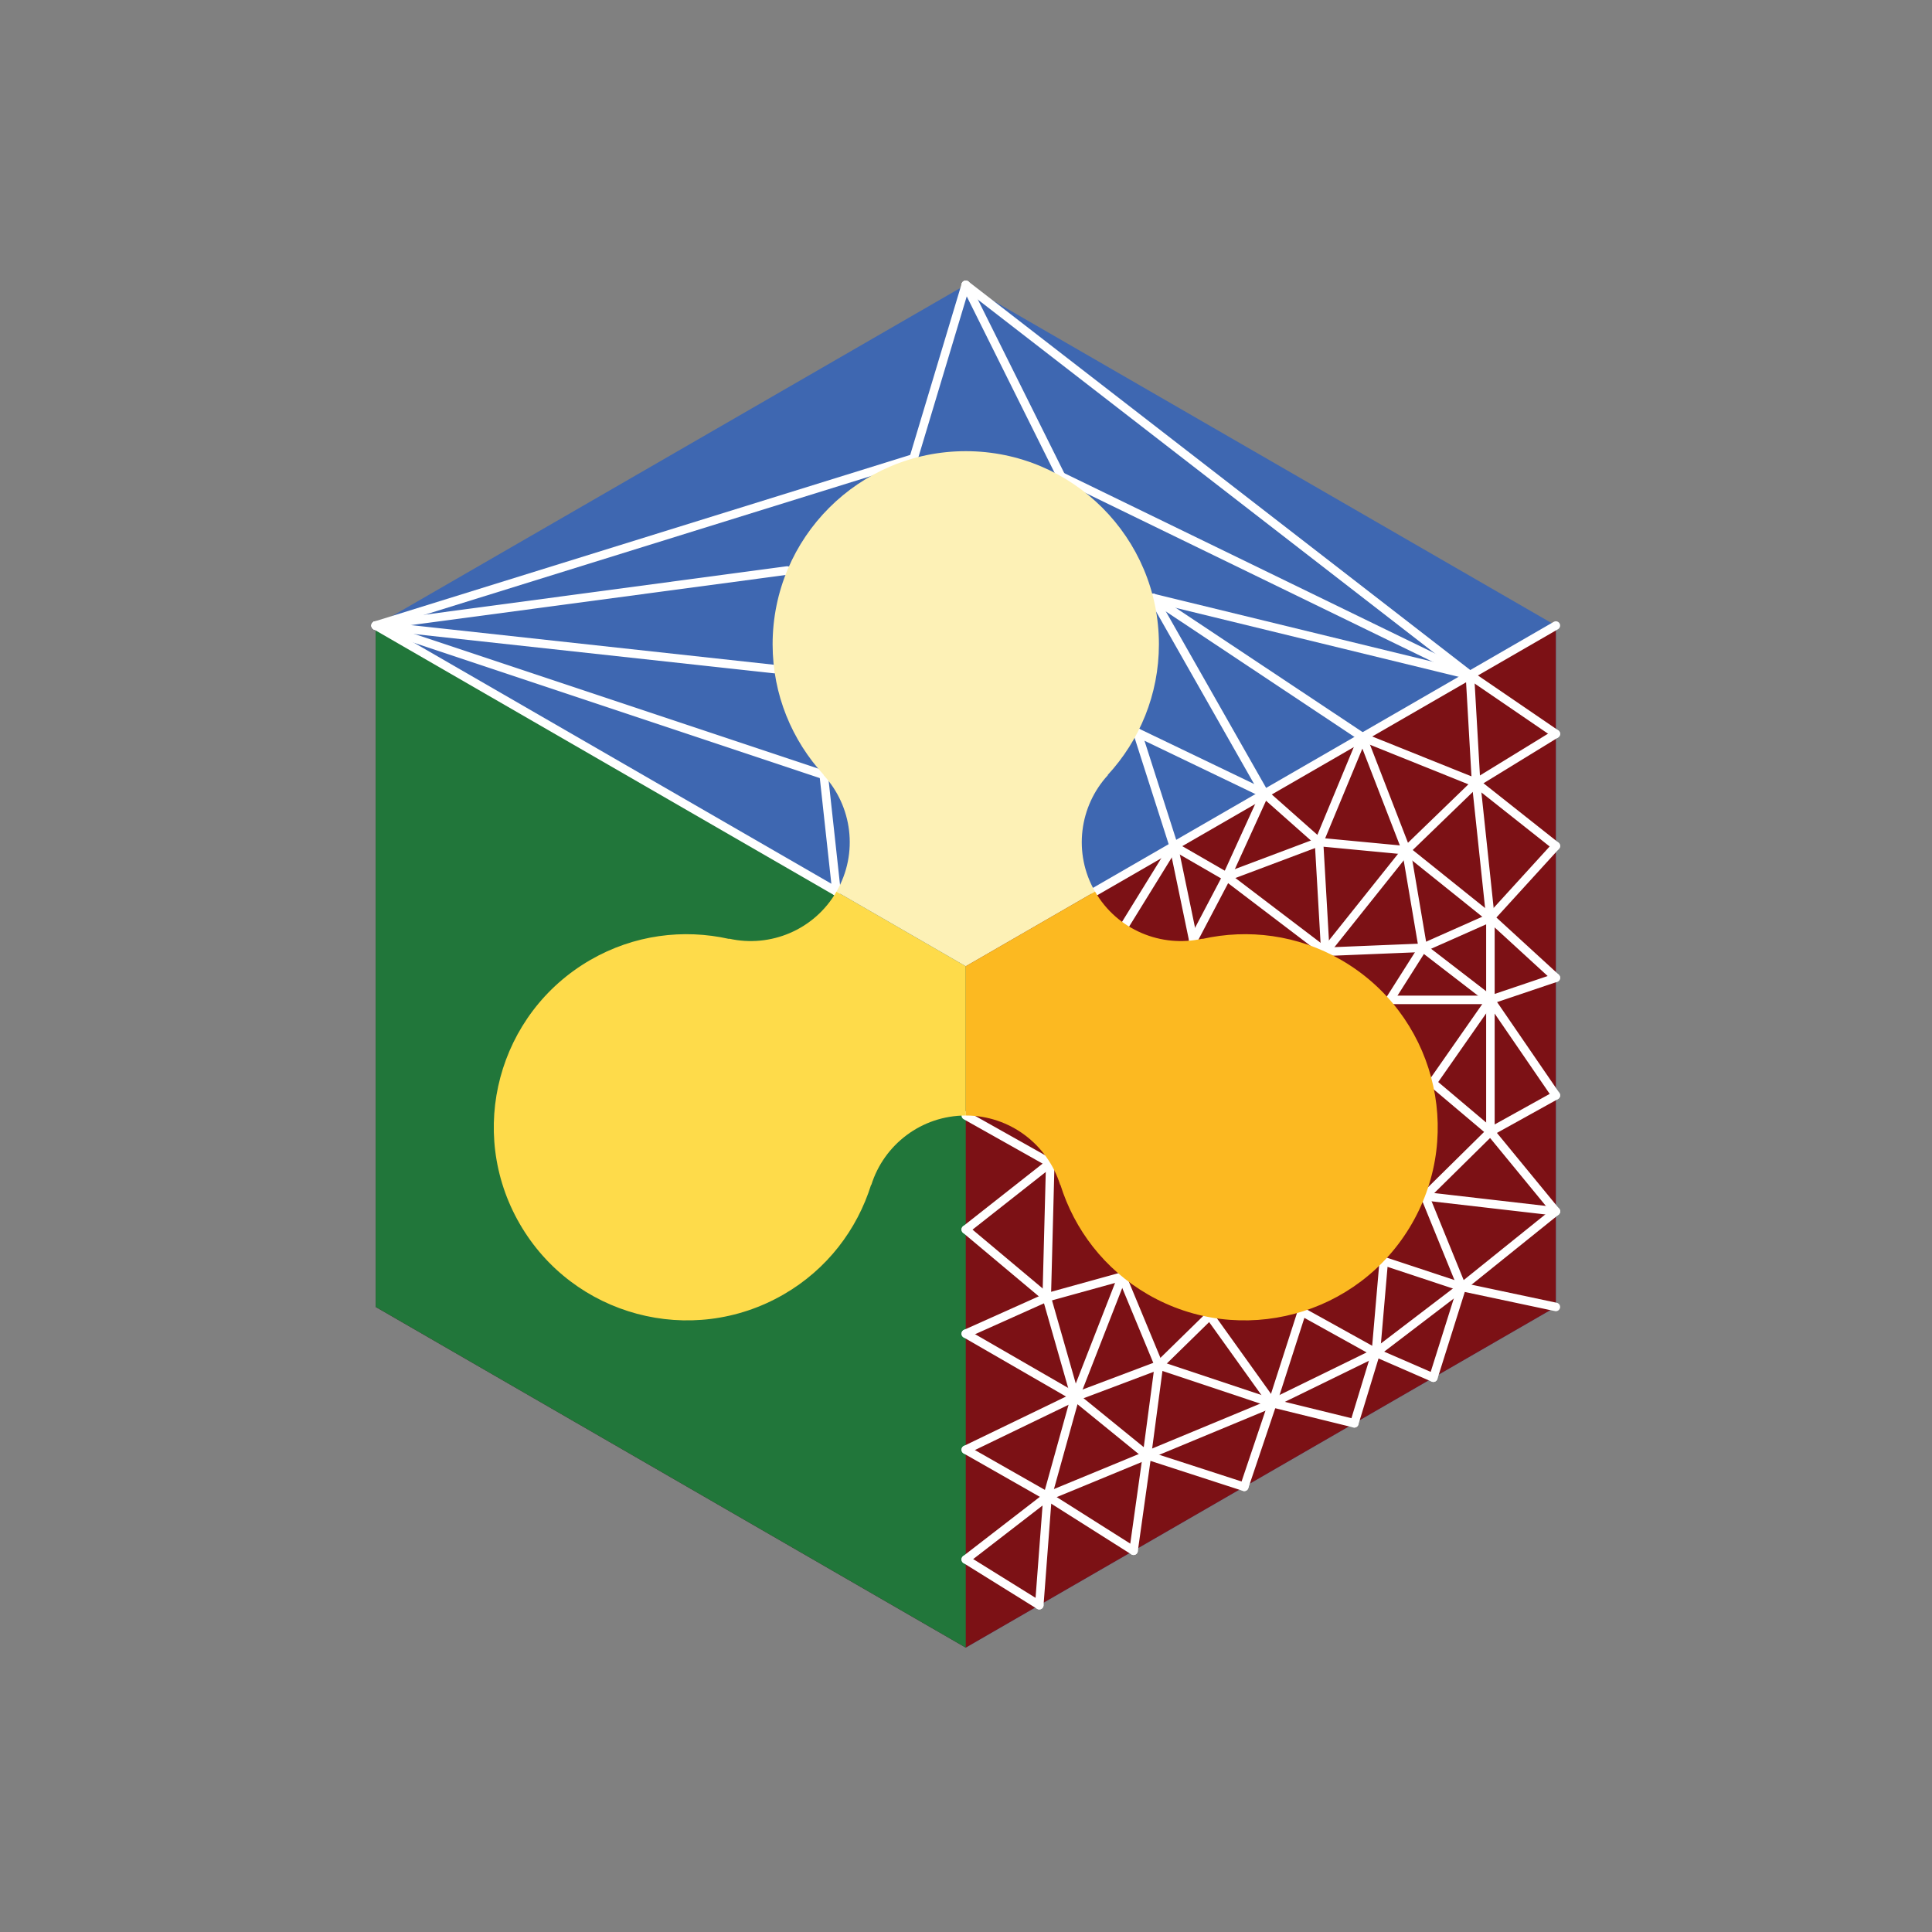 <?xml version="1.0" encoding="UTF-8" standalone="no"?>
<!-- Created with Inkscape (http://www.inkscape.org/) -->

<svg
   xmlns:dc="http://purl.org/dc/elements/1.1/"
   xmlns:cc="http://creativecommons.org/ns#"
   xmlns:rdf="http://www.w3.org/1999/02/22-rdf-syntax-ns#"
   xmlns:svg="http://www.w3.org/2000/svg"
   xmlns="http://www.w3.org/2000/svg"
   xmlns:sodipodi="http://sodipodi.sourceforge.net/DTD/sodipodi-0.dtd"
   xmlns:inkscape="http://www.inkscape.org/namespaces/inkscape"
   version="1.1"
   id="svg2"
   xml:space="preserve"
   width="226.772"
   height="226.772"
   viewBox="0 0 226.772 226.772"
   sodipodi:docname="basemesh_logo.svg"
   inkscape:version="0.92.3 (2405546, 2018-03-11)"><rect x="0" y="0" width="226.772" height="226.772" fill="#808080" stroke="none"/><defs
     id="defs6"><clipPath
       clipPathUnits="userSpaceOnUse"
       id="clipPath414"><path
         d="M 0,170.079 H 170.079 V 0 H 0 Z"
         id="path412"
         inkscape:connector-curvature="0" /></clipPath></defs><sodipodi:namedview
     pagecolor="#ffffff"
     bordercolor="#666666"
     borderopacity="1"
     objecttolerance="10"
     gridtolerance="10"
     guidetolerance="10"
     inkscape:pageopacity="0"
     inkscape:pageshadow="2"
     inkscape:window-width="640"
     inkscape:window-height="480"
     id="namedview4"
     showgrid="false"
     inkscape:zoom="1.0406928"
     inkscape:cx="113.386"
     inkscape:cy="113.386"
     inkscape:window-x="47"
     inkscape:window-y="27"
     inkscape:window-maximized="0"
     inkscape:current-layer="g10" /><g
     id="g10"
     inkscape:groupmode="layer"
     inkscape:label="basemesh_logo"
     transform="matrix(1.333,0,0,-1.333,0,226.772)"><g
       id="g12"
       transform="translate(137.001,55.04)"><path
         d="M 0,0 V 60 L -51.961,90 -103.923,60 V 0 l 51.962,-30 z"
         style="fill:#3e67b1;fill-opacity:1;fill-rule:nonzero;stroke:none"
         id="path14"
         inkscape:connector-curvature="0" /></g><g
       id="g16"
       transform="translate(85.04,85.04)"><path
         d="M 0,0 -51.962,30 V -30 L 0,-60 51.961,-30 v 60 z"
         style="fill:#7c1115;fill-opacity:1;fill-rule:nonzero;stroke:none"
         id="path18"
         inkscape:connector-curvature="0" /></g><g
       id="g20"
       transform="translate(33.078,115.04)"><path
         d="m 0,0 v -60 l 51.962,-30 v 60 z"
         style="fill:#21763a;fill-opacity:1;fill-rule:nonzero;stroke:none"
         id="path22"
         inkscape:connector-curvature="0" /></g><g
       id="g24"
       transform="translate(103.355,95.614)"><path
         d="M 0,0 -3.2,9.996"
         style="fill:none;stroke:#ffffff;stroke-width:0.75;stroke-linecap:round;stroke-linejoin:round;stroke-miterlimit:10;stroke-dasharray:none;stroke-opacity:1"
         id="path26"
         inkscape:connector-curvature="0" /></g><g
       id="g28"
       transform="translate(111.349,100.229)"><path
         d="M 0,0 -11.195,5.381"
         style="fill:none;stroke:#ffffff;stroke-width:0.75;stroke-linecap:round;stroke-linejoin:round;stroke-miterlimit:10;stroke-dasharray:none;stroke-opacity:1"
         id="path30"
         inkscape:connector-curvature="0" /></g><g
       id="g32"
       transform="translate(96.423,91.612)"><path
         d="M 0,0 40.578,23.428"
         style="fill:none;stroke:#ffffff;stroke-width:0.75;stroke-linecap:round;stroke-linejoin:round;stroke-miterlimit:10;stroke-dasharray:none;stroke-opacity:1"
         id="path34"
         inkscape:connector-curvature="0" /></g><g
       id="g36"
       transform="translate(129.434,110.671)"><path
         d="M 0,0 -44.395,34.369"
         style="fill:none;stroke:#ffffff;stroke-width:0.75;stroke-linecap:round;stroke-linejoin:round;stroke-miterlimit:10;stroke-dasharray:none;stroke-opacity:1"
         id="path38"
         inkscape:connector-curvature="0" /></g><g
       id="g40"
       transform="translate(80.449,129.762)"><path
         d="M 0,0 4.591,15.277"
         style="fill:none;stroke:#ffffff;stroke-width:0.75;stroke-linecap:round;stroke-linejoin:round;stroke-miterlimit:10;stroke-dasharray:none;stroke-opacity:1"
         id="path42"
         inkscape:connector-curvature="0" /></g><g
       id="g44"
       transform="translate(33.078,115.04)"><path
         d="M 0,0 47.371,14.723"
         style="fill:none;stroke:#ffffff;stroke-width:0.75;stroke-linecap:round;stroke-linejoin:round;stroke-miterlimit:10;stroke-dasharray:none;stroke-opacity:1"
         id="path46"
         inkscape:connector-curvature="0" /></g><g
       id="g48"
       transform="translate(69.32,119.888)"><path
         d="M 0,0 -36.243,-4.849"
         style="fill:none;stroke:#ffffff;stroke-width:0.75;stroke-linecap:round;stroke-linejoin:round;stroke-miterlimit:10;stroke-dasharray:none;stroke-opacity:1"
         id="path50"
         inkscape:connector-curvature="0" /></g><g
       id="g52"
       transform="translate(68.174,111.208)"><path
         d="M 0,0 -35.096,3.832"
         style="fill:none;stroke:#ffffff;stroke-width:0.75;stroke-linecap:round;stroke-linejoin:round;stroke-miterlimit:10;stroke-dasharray:none;stroke-opacity:1"
         id="path54"
         inkscape:connector-curvature="0" /></g><g
       id="g56"
       transform="translate(72.534,101.886)"><path
         d="M 0,0 1.122,-10.274"
         style="fill:none;stroke:#ffffff;stroke-width:0.75;stroke-linecap:round;stroke-linejoin:round;stroke-miterlimit:10;stroke-dasharray:none;stroke-opacity:1"
         id="path58"
         inkscape:connector-curvature="0" /></g><g
       id="g60"
       transform="translate(33.078,115.04)"><path
         d="M 0,0 39.457,-13.153"
         style="fill:none;stroke:#ffffff;stroke-width:0.75;stroke-linecap:round;stroke-linejoin:round;stroke-miterlimit:10;stroke-dasharray:none;stroke-opacity:1"
         id="path62"
         inkscape:connector-curvature="0" /></g><g
       id="g64"
       transform="translate(73.656,91.612)"><path
         d="M 0,0 -40.578,23.428"
         style="fill:none;stroke:#ffffff;stroke-width:0.75;stroke-linecap:round;stroke-linejoin:round;stroke-miterlimit:10;stroke-dasharray:none;stroke-opacity:1"
         id="path66"
         inkscape:connector-curvature="0" /></g><g
       id="g68"
       transform="translate(85.04,145.04)"><path
         d="M 0,0 8.394,-16.861"
         style="fill:none;stroke:#ffffff;stroke-width:0.75;stroke-linecap:round;stroke-linejoin:round;stroke-miterlimit:10;stroke-dasharray:none;stroke-opacity:1"
         id="path70"
         inkscape:connector-curvature="0" /></g><g
       id="g72"
       transform="translate(129.434,110.671)"><path
         d="M 0,0 -36.001,17.508"
         style="fill:none;stroke:#ffffff;stroke-width:0.75;stroke-linecap:round;stroke-linejoin:round;stroke-miterlimit:10;stroke-dasharray:none;stroke-opacity:1"
         id="path74"
         inkscape:connector-curvature="0" /></g><g
       id="g76"
       transform="translate(101.554,117.463)"><path
         d="M 0,0 27.88,-6.793"
         style="fill:none;stroke:#ffffff;stroke-width:0.75;stroke-linecap:round;stroke-linejoin:round;stroke-miterlimit:10;stroke-dasharray:none;stroke-opacity:1"
         id="path78"
         inkscape:connector-curvature="0" /></g><g
       id="g80"
       transform="translate(111.349,100.229)"><path
         d="M 0,0 -9.795,17.234"
         style="fill:none;stroke:#ffffff;stroke-width:0.75;stroke-linecap:round;stroke-linejoin:round;stroke-miterlimit:10;stroke-dasharray:none;stroke-opacity:1"
         id="path82"
         inkscape:connector-curvature="0" /></g><g
       id="g84"
       transform="translate(119.976,105.21)"><path
         d="M 0,0 -18.422,12.254"
         style="fill:none;stroke:#ffffff;stroke-width:0.75;stroke-linecap:round;stroke-linejoin:round;stroke-miterlimit:10;stroke-dasharray:none;stroke-opacity:1"
         id="path86"
         inkscape:connector-curvature="0" /></g><g
       id="g88"
       transform="translate(85.04,32.804)"><path
         d="M 0,0 6.474,-4.027"
         style="fill:none;stroke:#ffffff;stroke-width:0.75;stroke-linecap:round;stroke-linejoin:round;stroke-miterlimit:10;stroke-dasharray:none;stroke-opacity:1"
         id="path90"
         inkscape:connector-curvature="0" /></g><g
       id="g92"
       transform="translate(92.239,38.365)"><path
         d="M 0,0 -7.2,-5.561"
         style="fill:none;stroke:#ffffff;stroke-width:0.75;stroke-linecap:round;stroke-linejoin:round;stroke-miterlimit:10;stroke-dasharray:none;stroke-opacity:1"
         id="path94"
         inkscape:connector-curvature="0" /></g><g
       id="g96"
       transform="translate(85.04,42.465)"><path
         d="M 0,0 7.2,-4.1"
         style="fill:none;stroke:#ffffff;stroke-width:0.75;stroke-linecap:round;stroke-linejoin:round;stroke-miterlimit:10;stroke-dasharray:none;stroke-opacity:1"
         id="path98"
         inkscape:connector-curvature="0" /></g><g
       id="g100"
       transform="translate(85.04,52.681)"><path
         d="M 0,0 9.632,-5.561"
         style="fill:none;stroke:#ffffff;stroke-width:0.75;stroke-linecap:round;stroke-linejoin:round;stroke-miterlimit:10;stroke-dasharray:none;stroke-opacity:1"
         id="path102"
         inkscape:connector-curvature="0" /></g><g
       id="g104"
       transform="translate(85.04,42.465)"><path
         d="M 0,0 9.632,4.656"
         style="fill:none;stroke:#ffffff;stroke-width:0.75;stroke-linecap:round;stroke-linejoin:round;stroke-miterlimit:10;stroke-dasharray:none;stroke-opacity:1"
         id="path106"
         inkscape:connector-curvature="0" /></g><g
       id="g108"
       transform="translate(85.04,61.855)"><path
         d="M 0,0 7.13,-5.978"
         style="fill:none;stroke:#ffffff;stroke-width:0.75;stroke-linecap:round;stroke-linejoin:round;stroke-miterlimit:10;stroke-dasharray:none;stroke-opacity:1"
         id="path110"
         inkscape:connector-curvature="0" /></g><g
       id="g112"
       transform="translate(85.04,52.681)"><path
         d="M 0,0 7.13,3.196"
         style="fill:none;stroke:#ffffff;stroke-width:0.75;stroke-linecap:round;stroke-linejoin:round;stroke-miterlimit:10;stroke-dasharray:none;stroke-opacity:1"
         id="path114"
         inkscape:connector-curvature="0" /></g><g
       id="g116"
       transform="translate(85.04,61.855)"><path
         d="M 0,0 7.44,5.857"
         style="fill:none;stroke:#ffffff;stroke-width:0.75;stroke-linecap:round;stroke-linejoin:round;stroke-miterlimit:10;stroke-dasharray:none;stroke-opacity:1"
         id="path118"
         inkscape:connector-curvature="0" /></g><g
       id="g120"
       transform="translate(85.04,71.895)"><path
         d="M 0,0 7.44,-4.183"
         style="fill:none;stroke:#ffffff;stroke-width:0.75;stroke-linecap:round;stroke-linejoin:round;stroke-miterlimit:10;stroke-dasharray:none;stroke-opacity:1"
         id="path122"
         inkscape:connector-curvature="0" /></g><g
       id="g124"
       transform="translate(92.17,55.878)"><path
         d="M 0,0 0.31,11.835"
         style="fill:none;stroke:#ffffff;stroke-width:0.75;stroke-linecap:round;stroke-linejoin:round;stroke-miterlimit:10;stroke-dasharray:none;stroke-opacity:1"
         id="path126"
         inkscape:connector-curvature="0" /></g><g
       id="g128"
       transform="translate(98.808,57.714)"><path
         d="M 0,0 -6.638,-1.836"
         style="fill:none;stroke:#ffffff;stroke-width:0.75;stroke-linecap:round;stroke-linejoin:round;stroke-miterlimit:10;stroke-dasharray:none;stroke-opacity:1"
         id="path130"
         inkscape:connector-curvature="0" /></g><g
       id="g132"
       transform="translate(94.672,47.121)"><path
         d="M 0,0 -2.502,8.757"
         style="fill:none;stroke:#ffffff;stroke-width:0.75;stroke-linecap:round;stroke-linejoin:round;stroke-miterlimit:10;stroke-dasharray:none;stroke-opacity:1"
         id="path134"
         inkscape:connector-curvature="0" /></g><g
       id="g136"
       transform="translate(98.808,57.714)"><path
         d="M 0,0 -4.136,-10.593"
         style="fill:none;stroke:#ffffff;stroke-width:0.75;stroke-linecap:round;stroke-linejoin:round;stroke-miterlimit:10;stroke-dasharray:none;stroke-opacity:1"
         id="path138"
         inkscape:connector-curvature="0" /></g><g
       id="g140"
       transform="translate(92.239,38.365)"><path
         d="M 0,0 2.433,8.756"
         style="fill:none;stroke:#ffffff;stroke-width:0.75;stroke-linecap:round;stroke-linejoin:round;stroke-miterlimit:10;stroke-dasharray:none;stroke-opacity:1"
         id="path142"
         inkscape:connector-curvature="0" /></g><g
       id="g144"
       transform="translate(91.513,28.777)"><path
         d="M 0,0 0.726,9.588"
         style="fill:none;stroke:#ffffff;stroke-width:0.75;stroke-linecap:round;stroke-linejoin:round;stroke-miterlimit:10;stroke-dasharray:none;stroke-opacity:1"
         id="path146"
         inkscape:connector-curvature="0" /></g><g
       id="g148"
       transform="translate(99.816,33.571)"><path
         d="M 0,0 -7.577,4.794"
         style="fill:none;stroke:#ffffff;stroke-width:0.75;stroke-linecap:round;stroke-linejoin:round;stroke-miterlimit:10;stroke-dasharray:none;stroke-opacity:1"
         id="path150"
         inkscape:connector-curvature="0" /></g><g
       id="g152"
       transform="translate(94.672,47.121)"><path
         d="M 0,0 6.324,-5.143"
         style="fill:none;stroke:#ffffff;stroke-width:0.75;stroke-linecap:round;stroke-linejoin:round;stroke-miterlimit:10;stroke-dasharray:none;stroke-opacity:1"
         id="path154"
         inkscape:connector-curvature="0" /></g><g
       id="g156"
       transform="translate(92.239,38.365)"><path
         d="M 0,0 8.757,3.613"
         style="fill:none;stroke:#ffffff;stroke-width:0.75;stroke-linecap:round;stroke-linejoin:round;stroke-miterlimit:10;stroke-dasharray:none;stroke-opacity:1"
         id="path158"
         inkscape:connector-curvature="0" /></g><g
       id="g160"
       transform="translate(99.816,33.571)"><path
         d="M 0,0 1.18,8.407"
         style="fill:none;stroke:#ffffff;stroke-width:0.75;stroke-linecap:round;stroke-linejoin:round;stroke-miterlimit:10;stroke-dasharray:none;stroke-opacity:1"
         id="path162"
         inkscape:connector-curvature="0" /></g><g
       id="g164"
       transform="translate(109.563,39.198)"><path
         d="M 0,0 -8.567,2.78"
         style="fill:none;stroke:#ffffff;stroke-width:0.75;stroke-linecap:round;stroke-linejoin:round;stroke-miterlimit:10;stroke-dasharray:none;stroke-opacity:1"
         id="path166"
         inkscape:connector-curvature="0" /></g><g
       id="g168"
       transform="translate(112.046,46.565)"><path
         d="M 0,0 -2.483,-7.367"
         style="fill:none;stroke:#ffffff;stroke-width:0.75;stroke-linecap:round;stroke-linejoin:round;stroke-miterlimit:10;stroke-dasharray:none;stroke-opacity:1"
         id="path170"
         inkscape:connector-curvature="0" /></g><g
       id="g172"
       transform="translate(119.254,44.793)"><path
         d="M 0,0 -7.208,1.772"
         style="fill:none;stroke:#ffffff;stroke-width:0.75;stroke-linecap:round;stroke-linejoin:round;stroke-miterlimit:10;stroke-dasharray:none;stroke-opacity:1"
         id="path174"
         inkscape:connector-curvature="0" /></g><g
       id="g176"
       transform="translate(121.15,51.013)"><path
         d="M 0,0 -1.896,-6.221"
         style="fill:none;stroke:#ffffff;stroke-width:0.75;stroke-linecap:round;stroke-linejoin:round;stroke-miterlimit:10;stroke-dasharray:none;stroke-opacity:1"
         id="path178"
         inkscape:connector-curvature="0" /></g><g
       id="g180"
       transform="translate(126.212,48.81)"><path
         d="M 0,0 -5.062,2.203"
         style="fill:none;stroke:#ffffff;stroke-width:0.75;stroke-linecap:round;stroke-linejoin:round;stroke-miterlimit:10;stroke-dasharray:none;stroke-opacity:1"
         id="path182"
         inkscape:connector-curvature="0" /></g><g
       id="g184"
       transform="translate(112.046,46.565)"><path
         d="M 0,0 9.104,4.448"
         style="fill:none;stroke:#ffffff;stroke-width:0.75;stroke-linecap:round;stroke-linejoin:round;stroke-miterlimit:10;stroke-dasharray:none;stroke-opacity:1"
         id="path186"
         inkscape:connector-curvature="0" /></g><g
       id="g188"
       transform="translate(100.996,41.978)"><path
         d="M 0,0 11.05,4.587"
         style="fill:none;stroke:#ffffff;stroke-width:0.75;stroke-linecap:round;stroke-linejoin:round;stroke-miterlimit:10;stroke-dasharray:none;stroke-opacity:1"
         id="path190"
         inkscape:connector-curvature="0" /></g><g
       id="g192"
       transform="translate(102.047,49.901)"><path
         d="M 0,0 -1.051,-7.923"
         style="fill:none;stroke:#ffffff;stroke-width:0.75;stroke-linecap:round;stroke-linejoin:round;stroke-miterlimit:10;stroke-dasharray:none;stroke-opacity:1"
         id="path194"
         inkscape:connector-curvature="0" /></g><g
       id="g196"
       transform="translate(94.672,47.121)"><path
         d="M 0,0 7.375,2.78"
         style="fill:none;stroke:#ffffff;stroke-width:0.75;stroke-linecap:round;stroke-linejoin:round;stroke-miterlimit:10;stroke-dasharray:none;stroke-opacity:1"
         id="path198"
         inkscape:connector-curvature="0" /></g><g
       id="g200"
       transform="translate(98.808,57.714)"><path
         d="M 0,0 3.239,-7.812"
         style="fill:none;stroke:#ffffff;stroke-width:0.75;stroke-linecap:round;stroke-linejoin:round;stroke-miterlimit:10;stroke-dasharray:none;stroke-opacity:1"
         id="path202"
         inkscape:connector-curvature="0" /></g><g
       id="g204"
       transform="translate(106.521,54.28)"><path
         d="M 0,0 -4.474,-4.379"
         style="fill:none;stroke:#ffffff;stroke-width:0.75;stroke-linecap:round;stroke-linejoin:round;stroke-miterlimit:10;stroke-dasharray:none;stroke-opacity:1"
         id="path206"
         inkscape:connector-curvature="0" /></g><g
       id="g208"
       transform="translate(112.046,46.565)"><path
         d="M 0,0 -9.999,3.336"
         style="fill:none;stroke:#ffffff;stroke-width:0.75;stroke-linecap:round;stroke-linejoin:round;stroke-miterlimit:10;stroke-dasharray:none;stroke-opacity:1"
         id="path210"
         inkscape:connector-curvature="0" /></g><g
       id="g212"
       transform="translate(106.521,54.28)"><path
         d="M 0,0 5.525,-7.715"
         style="fill:none;stroke:#ffffff;stroke-width:0.75;stroke-linecap:round;stroke-linejoin:round;stroke-miterlimit:10;stroke-dasharray:none;stroke-opacity:1"
         id="path214"
         inkscape:connector-curvature="0" /></g><g
       id="g216"
       transform="translate(114.639,54.627)"><path
         d="M 0,0 -2.593,-8.062"
         style="fill:none;stroke:#ffffff;stroke-width:0.75;stroke-linecap:round;stroke-linejoin:round;stroke-miterlimit:10;stroke-dasharray:none;stroke-opacity:1"
         id="path218"
         inkscape:connector-curvature="0" /></g><g
       id="g220"
       transform="translate(121.15,51.013)"><path
         d="M 0,0 -6.511,3.613"
         style="fill:none;stroke:#ffffff;stroke-width:0.75;stroke-linecap:round;stroke-linejoin:round;stroke-miterlimit:10;stroke-dasharray:none;stroke-opacity:1"
         id="path222"
         inkscape:connector-curvature="0" /></g><g
       id="g224"
       transform="translate(128.726,56.795)"><path
         d="M 0,0 -2.514,-7.985"
         style="fill:none;stroke:#ffffff;stroke-width:0.75;stroke-linecap:round;stroke-linejoin:round;stroke-miterlimit:10;stroke-dasharray:none;stroke-opacity:1"
         id="path226"
         inkscape:connector-curvature="0" /></g><g
       id="g228"
       transform="translate(137.001,55.04)"><path
         d="M 0,0 -8.275,1.756"
         style="fill:none;stroke:#ffffff;stroke-width:0.75;stroke-linecap:round;stroke-linejoin:round;stroke-miterlimit:10;stroke-dasharray:none;stroke-opacity:1"
         id="path230"
         inkscape:connector-curvature="0" /></g><g
       id="g232"
       transform="translate(121.15,51.013)"><path
         d="M 0,0 7.576,5.782"
         style="fill:none;stroke:#ffffff;stroke-width:0.75;stroke-linecap:round;stroke-linejoin:round;stroke-miterlimit:10;stroke-dasharray:none;stroke-opacity:1"
         id="path234"
         inkscape:connector-curvature="0" /></g><g
       id="g236"
       transform="translate(121.847,59.074)"><path
         d="M 0,0 -0.696,-8.061"
         style="fill:none;stroke:#ffffff;stroke-width:0.75;stroke-linecap:round;stroke-linejoin:round;stroke-miterlimit:10;stroke-dasharray:none;stroke-opacity:1"
         id="path238"
         inkscape:connector-curvature="0" /></g><g
       id="g240"
       transform="translate(128.726,56.795)"><path
         d="M 0,0 -6.879,2.278"
         style="fill:none;stroke:#ffffff;stroke-width:0.75;stroke-linecap:round;stroke-linejoin:round;stroke-miterlimit:10;stroke-dasharray:none;stroke-opacity:1"
         id="path242"
         inkscape:connector-curvature="0" /></g><g
       id="g244"
       transform="translate(137.001,63.454)"><path
         d="M 0,0 -8.275,-6.658"
         style="fill:none;stroke:#ffffff;stroke-width:0.75;stroke-linecap:round;stroke-linejoin:round;stroke-miterlimit:10;stroke-dasharray:none;stroke-opacity:1"
         id="path246"
         inkscape:connector-curvature="0" /></g><g
       id="g248"
       transform="translate(125.473,64.784)"><path
         d="M 0,0 3.253,-7.988"
         style="fill:none;stroke:#ffffff;stroke-width:0.75;stroke-linecap:round;stroke-linejoin:round;stroke-miterlimit:10;stroke-dasharray:none;stroke-opacity:1"
         id="path250"
         inkscape:connector-curvature="0" /></g><g
       id="g252"
       transform="translate(137.001,63.454)"><path
         d="M 0,0 -11.528,1.33"
         style="fill:none;stroke:#ffffff;stroke-width:0.75;stroke-linecap:round;stroke-linejoin:round;stroke-miterlimit:10;stroke-dasharray:none;stroke-opacity:1"
         id="path254"
         inkscape:connector-curvature="0" /></g><g
       id="g256"
       transform="translate(131.237,70.472)"><path
         d="M 0,0 5.764,-7.019"
         style="fill:none;stroke:#ffffff;stroke-width:0.75;stroke-linecap:round;stroke-linejoin:round;stroke-miterlimit:10;stroke-dasharray:none;stroke-opacity:1"
         id="path258"
         inkscape:connector-curvature="0" /></g><g
       id="g260"
       transform="translate(125.473,64.784)"><path
         d="M 0,0 5.764,5.688"
         style="fill:none;stroke:#ffffff;stroke-width:0.75;stroke-linecap:round;stroke-linejoin:round;stroke-miterlimit:10;stroke-dasharray:none;stroke-opacity:1"
         id="path262"
         inkscape:connector-curvature="0" /></g><g
       id="g264"
       transform="translate(126.138,74.778)"><path
         d="M 0,0 5.099,-4.306"
         style="fill:none;stroke:#ffffff;stroke-width:0.75;stroke-linecap:round;stroke-linejoin:round;stroke-miterlimit:10;stroke-dasharray:none;stroke-opacity:1"
         id="path266"
         inkscape:connector-curvature="0" /></g><g
       id="g268"
       transform="translate(137.001,73.67)"><path
         d="M 0,0 -5.764,-3.197"
         style="fill:none;stroke:#ffffff;stroke-width:0.75;stroke-linecap:round;stroke-linejoin:round;stroke-miterlimit:10;stroke-dasharray:none;stroke-opacity:1"
         id="path270"
         inkscape:connector-curvature="0" /></g><g
       id="g272"
       transform="translate(131.237,82.079)"><path
         d="M 0,0 V -11.606"
         style="fill:none;stroke:#ffffff;stroke-width:0.75;stroke-linecap:round;stroke-linejoin:round;stroke-miterlimit:10;stroke-dasharray:none;stroke-opacity:1"
         id="path274"
         inkscape:connector-curvature="0" /></g><g
       id="g276"
       transform="translate(137.001,73.67)"><path
         d="M 0,0 -5.764,8.409"
         style="fill:none;stroke:#ffffff;stroke-width:0.75;stroke-linecap:round;stroke-linejoin:round;stroke-miterlimit:10;stroke-dasharray:none;stroke-opacity:1"
         id="path278"
         inkscape:connector-curvature="0" /></g><g
       id="g280"
       transform="translate(137.001,84.025)"><path
         d="M 0,0 -5.764,-1.946"
         style="fill:none;stroke:#ffffff;stroke-width:0.75;stroke-linecap:round;stroke-linejoin:round;stroke-miterlimit:10;stroke-dasharray:none;stroke-opacity:1"
         id="path282"
         inkscape:connector-curvature="0" /></g><g
       id="g284"
       transform="translate(126.138,74.778)"><path
         d="M 0,0 5.099,7.301"
         style="fill:none;stroke:#ffffff;stroke-width:0.75;stroke-linecap:round;stroke-linejoin:round;stroke-miterlimit:10;stroke-dasharray:none;stroke-opacity:1"
         id="path286"
         inkscape:connector-curvature="0" /></g><g
       id="g288"
       transform="translate(122.377,82.079)"><path
         d="M 0,0 H 8.859"
         style="fill:none;stroke:#ffffff;stroke-width:0.75;stroke-linecap:round;stroke-linejoin:round;stroke-miterlimit:10;stroke-dasharray:none;stroke-opacity:1"
         id="path290"
         inkscape:connector-curvature="0" /></g><g
       id="g292"
       transform="translate(131.237,89.306)"><path
         d="M 0,0 5.764,-5.281"
         style="fill:none;stroke:#ffffff;stroke-width:0.75;stroke-linecap:round;stroke-linejoin:round;stroke-miterlimit:10;stroke-dasharray:none;stroke-opacity:1"
         id="path294"
         inkscape:connector-curvature="0" /></g><g
       id="g296"
       transform="translate(131.237,82.079)"><path
         d="M 0,0 V 7.228"
         style="fill:none;stroke:#ffffff;stroke-width:0.75;stroke-linecap:round;stroke-linejoin:round;stroke-miterlimit:10;stroke-dasharray:none;stroke-opacity:1"
         id="path298"
         inkscape:connector-curvature="0" /></g><g
       id="g300"
       transform="translate(125.286,86.666)"><path
         d="M 0,0 5.951,-4.587"
         style="fill:none;stroke:#ffffff;stroke-width:0.75;stroke-linecap:round;stroke-linejoin:round;stroke-miterlimit:10;stroke-dasharray:none;stroke-opacity:1"
         id="path302"
         inkscape:connector-curvature="0" /></g><g
       id="g304"
       transform="translate(122.377,82.079)"><path
         d="M 0,0 2.909,4.587"
         style="fill:none;stroke:#ffffff;stroke-width:0.75;stroke-linecap:round;stroke-linejoin:round;stroke-miterlimit:10;stroke-dasharray:none;stroke-opacity:1"
         id="path306"
         inkscape:connector-curvature="0" /></g><g
       id="g308"
       transform="translate(131.237,89.306)"><path
         d="M 0,0 -5.951,-2.641"
         style="fill:none;stroke:#ffffff;stroke-width:0.75;stroke-linecap:round;stroke-linejoin:round;stroke-miterlimit:10;stroke-dasharray:none;stroke-opacity:1"
         id="path310"
         inkscape:connector-curvature="0" /></g><g
       id="g312"
       transform="translate(137.001,95.63)"><path
         d="M 0,0 -5.764,-6.324"
         style="fill:none;stroke:#ffffff;stroke-width:0.75;stroke-linecap:round;stroke-linejoin:round;stroke-miterlimit:10;stroke-dasharray:none;stroke-opacity:1"
         id="path314"
         inkscape:connector-curvature="0" /></g><g
       id="g316"
       transform="translate(129.977,101.191)"><path
         d="M 0,0 7.024,-5.561"
         style="fill:none;stroke:#ffffff;stroke-width:0.75;stroke-linecap:round;stroke-linejoin:round;stroke-miterlimit:10;stroke-dasharray:none;stroke-opacity:1"
         id="path318"
         inkscape:connector-curvature="0" /></g><g
       id="g320"
       transform="translate(129.434,110.671)"><path
         d="M 0,0 7.567,-5.171"
         style="fill:none;stroke:#ffffff;stroke-width:0.75;stroke-linecap:round;stroke-linejoin:round;stroke-miterlimit:10;stroke-dasharray:none;stroke-opacity:1"
         id="path322"
         inkscape:connector-curvature="0" /></g><g
       id="g324"
       transform="translate(129.977,101.191)"><path
         d="M 0,0 7.024,4.309"
         style="fill:none;stroke:#ffffff;stroke-width:0.75;stroke-linecap:round;stroke-linejoin:round;stroke-miterlimit:10;stroke-dasharray:none;stroke-opacity:1"
         id="path326"
         inkscape:connector-curvature="0" /></g><g
       id="g328"
       transform="translate(129.434,110.671)"><path
         d="M 0,0 0.543,-9.479"
         style="fill:none;stroke:#ffffff;stroke-width:0.75;stroke-linecap:round;stroke-linejoin:round;stroke-miterlimit:10;stroke-dasharray:none;stroke-opacity:1"
         id="path330"
         inkscape:connector-curvature="0" /></g><g
       id="g332"
       transform="translate(119.976,105.21)"><path
         d="M 0,0 10.001,-4.019"
         style="fill:none;stroke:#ffffff;stroke-width:0.75;stroke-linecap:round;stroke-linejoin:round;stroke-miterlimit:10;stroke-dasharray:none;stroke-opacity:1"
         id="path334"
         inkscape:connector-curvature="0" /></g><g
       id="g336"
       transform="translate(131.237,89.306)"><path
         d="M 0,0 -1.26,11.885"
         style="fill:none;stroke:#ffffff;stroke-width:0.75;stroke-linecap:round;stroke-linejoin:round;stroke-miterlimit:10;stroke-dasharray:none;stroke-opacity:1"
         id="path338"
         inkscape:connector-curvature="0" /></g><g
       id="g340"
       transform="translate(123.832,95.249)"><path
         d="M 0,0 6.145,5.942"
         style="fill:none;stroke:#ffffff;stroke-width:0.75;stroke-linecap:round;stroke-linejoin:round;stroke-miterlimit:10;stroke-dasharray:none;stroke-opacity:1"
         id="path342"
         inkscape:connector-curvature="0" /></g><g
       id="g344"
       transform="translate(131.237,89.306)"><path
         d="M 0,0 -7.405,5.942"
         style="fill:none;stroke:#ffffff;stroke-width:0.75;stroke-linecap:round;stroke-linejoin:round;stroke-miterlimit:10;stroke-dasharray:none;stroke-opacity:1"
         id="path346"
         inkscape:connector-curvature="0" /></g><g
       id="g348"
       transform="translate(119.976,105.21)"><path
         d="M 0,0 3.856,-9.961"
         style="fill:none;stroke:#ffffff;stroke-width:0.75;stroke-linecap:round;stroke-linejoin:round;stroke-miterlimit:10;stroke-dasharray:none;stroke-opacity:1"
         id="path350"
         inkscape:connector-curvature="0" /></g><g
       id="g352"
       transform="translate(125.286,86.666)"><path
         d="M 0,0 -1.454,8.583"
         style="fill:none;stroke:#ffffff;stroke-width:0.75;stroke-linecap:round;stroke-linejoin:round;stroke-miterlimit:10;stroke-dasharray:none;stroke-opacity:1"
         id="path354"
         inkscape:connector-curvature="0" /></g><g
       id="g356"
       transform="translate(116.701,86.315)"><path
         d="M 0,0 8.585,0.351"
         style="fill:none;stroke:#ffffff;stroke-width:0.75;stroke-linecap:round;stroke-linejoin:round;stroke-miterlimit:10;stroke-dasharray:none;stroke-opacity:1"
         id="path358"
         inkscape:connector-curvature="0" /></g><g
       id="g360"
       transform="translate(123.832,95.249)"><path
         d="M 0,0 -7.131,-8.934"
         style="fill:none;stroke:#ffffff;stroke-width:0.75;stroke-linecap:round;stroke-linejoin:round;stroke-miterlimit:10;stroke-dasharray:none;stroke-opacity:1"
         id="path362"
         inkscape:connector-curvature="0" /></g><g
       id="g364"
       transform="translate(116.147,95.978)"><path
         d="M 0,0 0.555,-9.663"
         style="fill:none;stroke:#ffffff;stroke-width:0.75;stroke-linecap:round;stroke-linejoin:round;stroke-miterlimit:10;stroke-dasharray:none;stroke-opacity:1"
         id="path366"
         inkscape:connector-curvature="0" /></g><g
       id="g368"
       transform="translate(123.832,95.249)"><path
         d="M 0,0 -7.686,0.729"
         style="fill:none;stroke:#ffffff;stroke-width:0.75;stroke-linecap:round;stroke-linejoin:round;stroke-miterlimit:10;stroke-dasharray:none;stroke-opacity:1"
         id="path370"
         inkscape:connector-curvature="0" /></g><g
       id="g372"
       transform="translate(119.976,105.21)"><path
         d="M 0,0 -3.83,-9.231"
         style="fill:none;stroke:#ffffff;stroke-width:0.75;stroke-linecap:round;stroke-linejoin:round;stroke-miterlimit:10;stroke-dasharray:none;stroke-opacity:1"
         id="path374"
         inkscape:connector-curvature="0" /></g><g
       id="g376"
       transform="translate(111.349,100.229)"><path
         d="M 0,0 4.797,-4.251"
         style="fill:none;stroke:#ffffff;stroke-width:0.75;stroke-linecap:round;stroke-linejoin:round;stroke-miterlimit:10;stroke-dasharray:none;stroke-opacity:1"
         id="path378"
         inkscape:connector-curvature="0" /></g><g
       id="g380"
       transform="translate(108.016,92.921)"><path
         d="M 0,0 8.131,3.058"
         style="fill:none;stroke:#ffffff;stroke-width:0.75;stroke-linecap:round;stroke-linejoin:round;stroke-miterlimit:10;stroke-dasharray:none;stroke-opacity:1"
         id="path382"
         inkscape:connector-curvature="0" /></g><g
       id="g384"
       transform="translate(111.349,100.229)"><path
         d="M 0,0 -3.333,-7.309"
         style="fill:none;stroke:#ffffff;stroke-width:0.75;stroke-linecap:round;stroke-linejoin:round;stroke-miterlimit:10;stroke-dasharray:none;stroke-opacity:1"
         id="path386"
         inkscape:connector-curvature="0" /></g><g
       id="g388"
       transform="translate(116.701,86.315)"><path
         d="M 0,0 -8.686,6.605"
         style="fill:none;stroke:#ffffff;stroke-width:0.75;stroke-linecap:round;stroke-linejoin:round;stroke-miterlimit:10;stroke-dasharray:none;stroke-opacity:1"
         id="path390"
         inkscape:connector-curvature="0" /></g><g
       id="g392"
       transform="translate(105.076,87.327)"><path
         d="M 0,0 2.94,5.594"
         style="fill:none;stroke:#ffffff;stroke-width:0.75;stroke-linecap:round;stroke-linejoin:round;stroke-miterlimit:10;stroke-dasharray:none;stroke-opacity:1"
         id="path394"
         inkscape:connector-curvature="0" /></g><g
       id="g396"
       transform="translate(103.355,95.614)"><path
         d="M 0,0 4.661,-2.693"
         style="fill:none;stroke:#ffffff;stroke-width:0.75;stroke-linecap:round;stroke-linejoin:round;stroke-miterlimit:10;stroke-dasharray:none;stroke-opacity:1"
         id="path398"
         inkscape:connector-curvature="0" /></g><g
       id="g400"
       transform="translate(105.076,87.327)"><path
         d="M 0,0 -1.721,8.287"
         style="fill:none;stroke:#ffffff;stroke-width:0.75;stroke-linecap:round;stroke-linejoin:round;stroke-miterlimit:10;stroke-dasharray:none;stroke-opacity:1"
         id="path402"
         inkscape:connector-curvature="0" /></g><g
       id="g404"
       transform="translate(99.111,88.738)"><path
         d="M 0,0 4.243,6.876"
         style="fill:none;stroke:#ffffff;stroke-width:0.75;stroke-linecap:round;stroke-linejoin:round;stroke-miterlimit:10;stroke-dasharray:none;stroke-opacity:1"
         id="path406"
         inkscape:connector-curvature="0" /></g><g
       id="g408"><g
         id="g410"
         clip-path="url(#clipPath414)"><g
           id="g416"
           transform="translate(73.656,91.612)"><path
             d="m 0,0 c -1.953,-3.382 -5.83,-4.959 -9.449,-4.146 -10e-4,-0.007 -10e-4,-0.015 -0.002,-0.022 -4.019,0.901 -8.37,0.373 -12.218,-1.849 -8.135,-4.696 -10.922,-15.098 -6.226,-23.233 4.697,-8.135 15.099,-10.922 23.234,-6.225 3.846,2.22 6.477,5.721 7.707,9.649 0.007,-0.003 0.013,-0.006 0.02,-0.009 1.103,3.544 4.41,6.118 8.318,6.118 v 13.145 z"
             style="fill:#fedb4a;fill-opacity:1;fill-rule:nonzero;stroke:none"
             id="path418"
             inkscape:connector-curvature="0" /></g><g
           id="g420"
           transform="translate(96.423,91.612)"><path
             d="m 0,0 c -1.952,3.382 -1.379,7.527 1.134,10.256 -0.006,0.004 -0.012,0.008 -0.018,0.013 2.79,3.029 4.509,7.061 4.509,11.504 0,9.394 -7.615,17.009 -17.008,17.009 -9.394,0 -17.008,-7.615 -17.008,-17.009 0,-4.44 1.715,-8.469 4.502,-11.499 l -0.017,-0.011 C -21.389,7.534 -20.813,3.384 -22.767,0 l 11.384,-6.572 z"
             style="fill:#fdf1b6;fill-opacity:1;fill-rule:nonzero;stroke:none"
             id="path422"
             inkscape:connector-curvature="0" /></g><g
           id="g424"
           transform="translate(85.04,71.895)"><path
             d="m 0,0 c 3.905,0 7.208,-2.57 8.315,-6.11 0.006,0.003 0.013,0.006 0.019,0.008 1.229,-3.93 3.862,-7.434 7.71,-9.656 8.135,-4.697 18.537,-1.91 23.234,6.225 4.697,8.135 1.909,18.537 -6.226,23.233 -3.845,2.221 -8.193,2.749 -12.21,1.851 -10e-4,0.007 -10e-4,0.013 -10e-4,0.021 -3.622,-0.816 -7.504,0.76 -9.458,4.145 L 0,13.145 Z"
             style="fill:#fcb921;fill-opacity:1;fill-rule:nonzero;stroke:none"
             id="path426"
             inkscape:connector-curvature="0" /></g></g></g></g></svg>